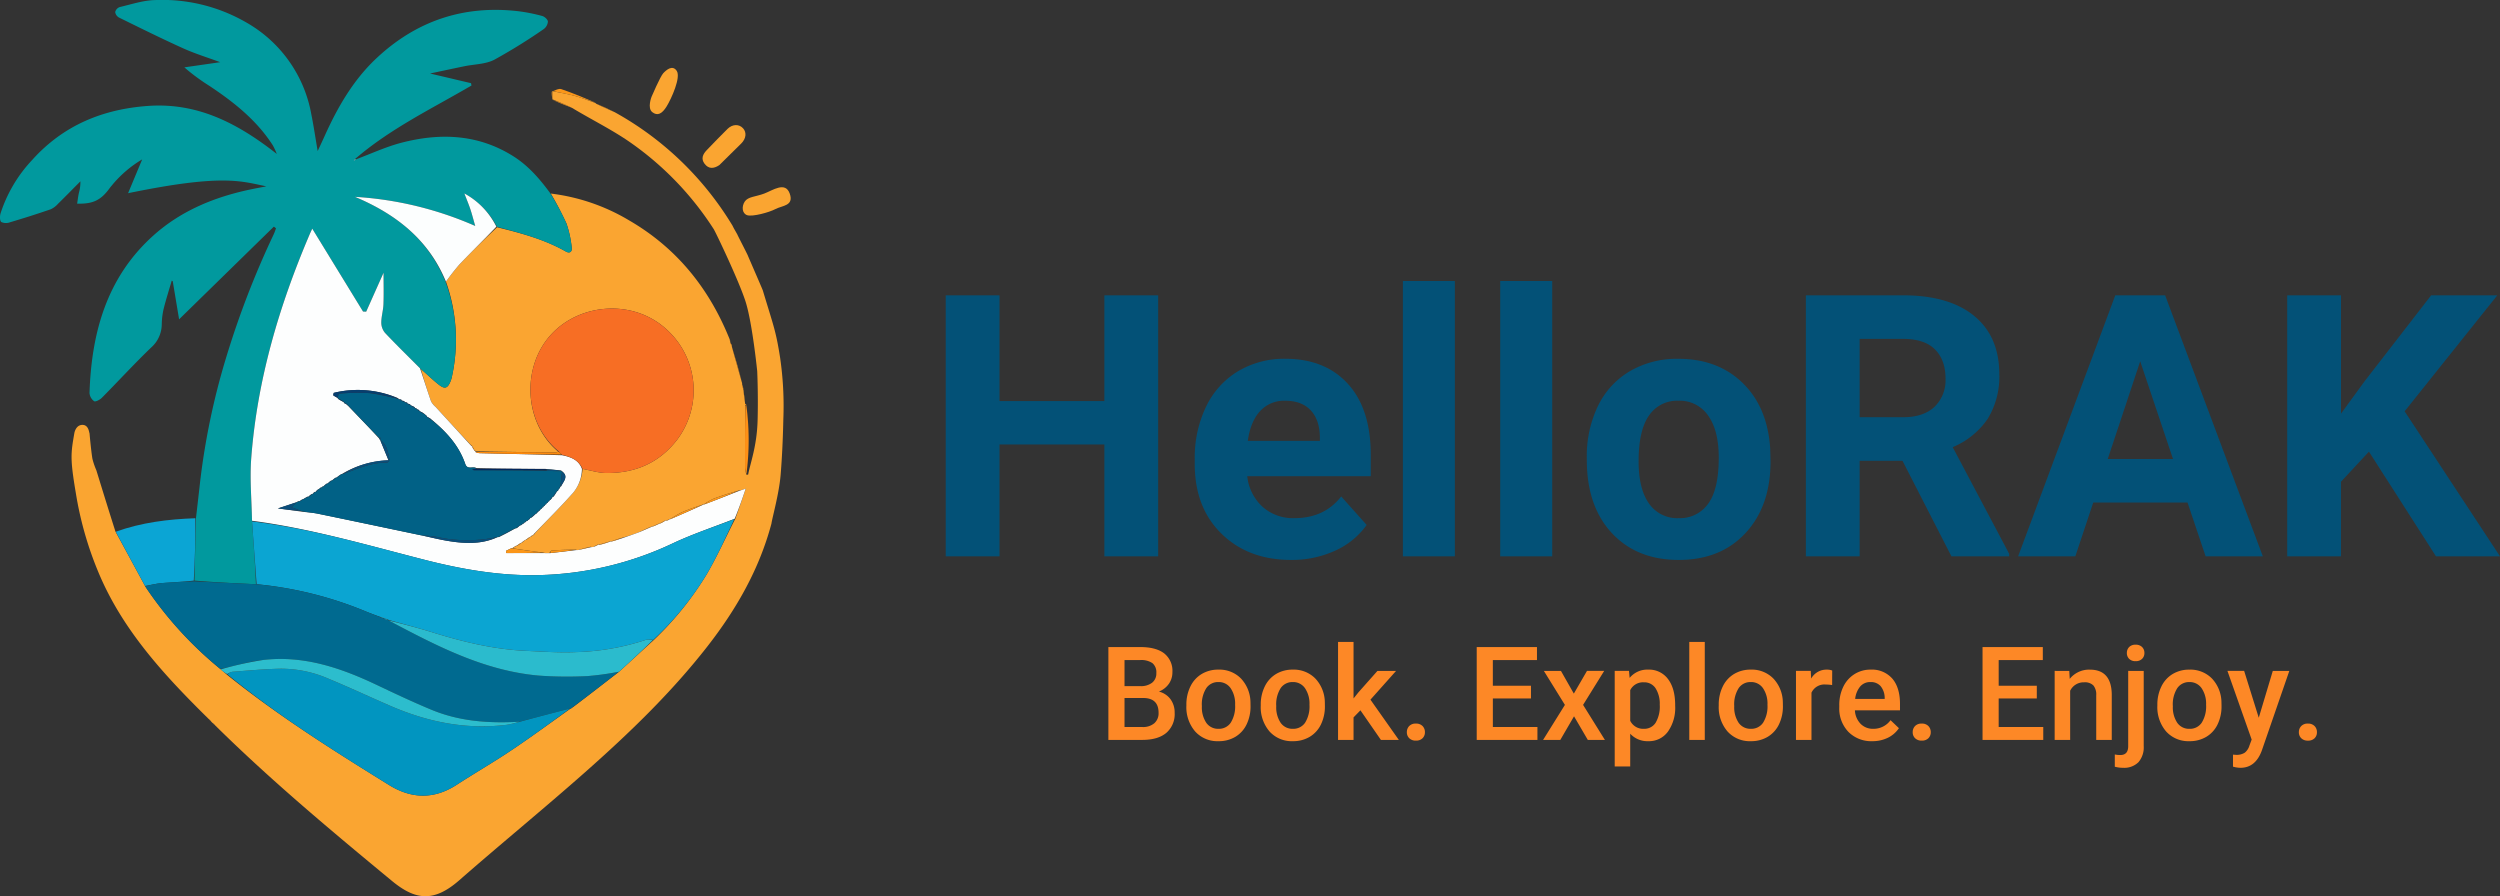 <svg xmlns="http://www.w3.org/2000/svg" width="708.169" height="253.867" viewBox="0 0 708.169 253.867">
  <rect x="0" y="0" width="708.169" height="253.867" fill="#333333" stroke="none"/>
  <g id="Group_3" data-name="Group 3" transform="translate(-168.706 -568.408)">
    <path id="Path_453" data-name="Path 453" d="M66.777,0H51.543V-31.687H21.836V0H6.6V-73.937H21.836v29.961H51.543V-73.937H66.777Zm37.629,1.016Q92.32,1.016,84.729-6.4T77.137-26.152v-1.422a33.192,33.192,0,0,1,3.2-14.8A23.479,23.479,0,0,1,89.4-52.432a25.442,25.442,0,0,1,13.381-3.529q11.273,0,17.748,7.109T127-28.691V-22.7H92.016a13.633,13.633,0,0,0,4.291,8.633,12.971,12.971,0,0,0,9.064,3.25q8.48,0,13.254-6.145l7.211,8.074A22.031,22.031,0,0,1,116.9-1.6,29.323,29.323,0,0,1,104.406,1.016ZM102.73-44.078a9.19,9.19,0,0,0-7.084,2.945q-2.717,2.945-3.479,8.43h20.414v-1.168q-.1-4.875-2.641-7.541T102.73-44.078ZM150.82,0H136.094V-78H150.82Zm27.574,0H163.668V-78h14.727Zm9.8-27.98a32.586,32.586,0,0,1,3.148-14.574,23.048,23.048,0,0,1,9.064-9.9,26.445,26.445,0,0,1,13.736-3.5q11.121,0,18.154,6.8t7.846,18.484l.1,3.758q0,12.645-7.059,20.287T214.246,1.016q-11.883,0-18.967-7.617T188.2-27.32Zm14.676,1.066q0,7.82,2.945,11.959a9.721,9.721,0,0,0,8.43,4.139,9.744,9.744,0,0,0,8.328-4.088q3-4.088,3-13.076,0-7.668-3-11.883a9.744,9.744,0,0,0-8.43-4.215,9.585,9.585,0,0,0-8.328,4.189Q202.871-35.7,202.871-26.914Zm74.75-.152H265.484V0H250.25V-73.937h27.473q13.1,0,20.211,5.84t7.109,16.5a22.747,22.747,0,0,1-3.275,12.619,22.338,22.338,0,0,1-9.928,8.049l16,30.215V0H291.484Zm-12.137-12.34h12.289q5.738,0,8.887-2.92a10.437,10.437,0,0,0,3.148-8.049q0-5.23-2.971-8.227t-9.115-3H265.484Zm92.879,24.172H331.652L326.574,0h-16.2L337.9-73.937h14.117L379.691,0h-16.2Zm-22.6-12.34H354.25L344.957-55.25Zm73.988-2.082-7.922,8.531V0H386.6V-73.937h15.234v33.516l6.7-9.191,18.84-24.324h18.738L419.859-41.082,446.875,0H428.746Z" transform="translate(430 726)" fill="#035177"/>
    <path id="Path_454" data-name="Path 454" d="M2.674,0V-26.3h9.015q4.462,0,6.793,1.789a6.3,6.3,0,0,1,2.331,5.33,5.68,5.68,0,0,1-.976,3.252,6.28,6.28,0,0,1-2.854,2.24,5.806,5.806,0,0,1,3.3,2.177,6.34,6.34,0,0,1,1.165,3.839,7,7,0,0,1-2.376,5.691Q16.693,0,12.267,0ZM7.245-11.87v8.22h5.077a4.913,4.913,0,0,0,3.36-1.066,3.741,3.741,0,0,0,1.21-2.963q0-4.1-4.191-4.191Zm0-3.36h4.48a5.182,5.182,0,0,0,3.333-.967,3.312,3.312,0,0,0,1.2-2.737,3.357,3.357,0,0,0-1.111-2.818,5.611,5.611,0,0,0-3.46-.867H7.245ZM24.769-9.955a11.526,11.526,0,0,1,1.138-5.176,8.313,8.313,0,0,1,3.2-3.541,9.01,9.01,0,0,1,4.733-1.238,8.539,8.539,0,0,1,6.423,2.547A10.019,10.019,0,0,1,42.926-10.6l.018,1.03a11.63,11.63,0,0,1-1.111,5.167,8.213,8.213,0,0,1-3.18,3.523A9.076,9.076,0,0,1,33.875.361a8.48,8.48,0,0,1-6.621-2.755,10.552,10.552,0,0,1-2.484-7.344Zm4.39.379a7.877,7.877,0,0,0,1.247,4.724,4.052,4.052,0,0,0,3.469,1.707,4.008,4.008,0,0,0,3.46-1.734,8.7,8.7,0,0,0,1.238-5.077,7.775,7.775,0,0,0-1.274-4.7,4.067,4.067,0,0,0-3.46-1.734,4.03,4.03,0,0,0-3.415,1.707A8.535,8.535,0,0,0,29.159-9.575Zm16.675-.379a11.526,11.526,0,0,1,1.138-5.176,8.313,8.313,0,0,1,3.2-3.541A9.01,9.01,0,0,1,54.9-19.909a8.539,8.539,0,0,1,6.423,2.547A10.019,10.019,0,0,1,63.991-10.6l.018,1.03A11.63,11.63,0,0,1,62.9-4.408a8.213,8.213,0,0,1-3.18,3.523A9.076,9.076,0,0,1,54.94.361a8.48,8.48,0,0,1-6.621-2.755,10.552,10.552,0,0,1-2.484-7.344Zm4.39.379a7.877,7.877,0,0,0,1.247,4.724A4.052,4.052,0,0,0,54.94-3.144,4.008,4.008,0,0,0,58.4-4.878a8.7,8.7,0,0,0,1.238-5.077,7.775,7.775,0,0,0-1.274-4.7,4.067,4.067,0,0,0-3.46-1.734,4.03,4.03,0,0,0-3.415,1.707A8.535,8.535,0,0,0,50.225-9.575ZM74.072-8.383,72.121-6.377V0h-4.39V-27.75h4.39v16.007l1.373-1.716,5.4-6.088h5.275L76.909-11.4,84.948,0H79.872Zm15.7,3.758a2.508,2.508,0,0,1,1.9.7,2.416,2.416,0,0,1,.668,1.743,2.331,2.331,0,0,1-.668,1.707,2.546,2.546,0,0,1-1.9.677A2.553,2.553,0,0,1,87.911-.47a2.291,2.291,0,0,1-.687-1.716,2.416,2.416,0,0,1,.668-1.743A2.483,2.483,0,0,1,89.772-4.625Zm32.61-7.118h-10.8v8.094h12.628V0h-17.2V-26.3H124.08v3.686h-12.5v7.263h10.8Zm12.141-1.373,3.722-6.432h4.878l-5.98,9.629L143.321,0h-4.842l-3.9-6.685L130.692,0h-4.878l6.179-9.918-5.962-9.629h4.842ZM163.23-9.575a11.639,11.639,0,0,1-2.06,7.236,6.6,6.6,0,0,1-5.528,2.7,6.64,6.64,0,0,1-5.149-2.114V7.516H146.1V-19.548h4.047l.181,1.987a6.448,6.448,0,0,1,5.257-2.349,6.663,6.663,0,0,1,5.61,2.665q2.032,2.665,2.032,7.4Zm-4.372-.379a8.153,8.153,0,0,0-1.165-4.643,3.788,3.788,0,0,0-3.333-1.716,4.04,4.04,0,0,0-3.866,2.222V-5.42a4.077,4.077,0,0,0,3.9,2.276,3.784,3.784,0,0,0,3.279-1.689A8.975,8.975,0,0,0,158.858-9.955ZM171.613,0h-4.39V-27.75h4.39Zm3.957-9.955a11.526,11.526,0,0,1,1.138-5.176,8.313,8.313,0,0,1,3.2-3.541,9.01,9.01,0,0,1,4.733-1.238,8.539,8.539,0,0,1,6.423,2.547,10.019,10.019,0,0,1,2.665,6.757l.018,1.03a11.63,11.63,0,0,1-1.111,5.167,8.213,8.213,0,0,1-3.18,3.523A9.076,9.076,0,0,1,184.675.361a8.48,8.48,0,0,1-6.621-2.755,10.552,10.552,0,0,1-2.484-7.344Zm4.39.379a7.877,7.877,0,0,0,1.247,4.724,4.052,4.052,0,0,0,3.469,1.707,4.008,4.008,0,0,0,3.46-1.734,8.7,8.7,0,0,0,1.238-5.077,7.775,7.775,0,0,0-1.274-4.7,4.067,4.067,0,0,0-3.46-1.734,4.03,4.03,0,0,0-3.415,1.707A8.535,8.535,0,0,0,179.959-9.575Zm27.732-5.962a10.864,10.864,0,0,0-1.789-.145,4.027,4.027,0,0,0-4.065,2.313V0h-4.39V-19.548h4.191l.108,2.186a4.946,4.946,0,0,1,4.408-2.547,4.11,4.11,0,0,1,1.554.253ZM219.073.361a9.083,9.083,0,0,1-6.766-2.629,9.536,9.536,0,0,1-2.593-7V-9.81a11.73,11.73,0,0,1,1.129-5.23,8.594,8.594,0,0,1,3.171-3.586,8.382,8.382,0,0,1,4.553-1.283,7.672,7.672,0,0,1,6.17,2.547q2.177,2.547,2.177,7.208v1.771H214.141a5.87,5.87,0,0,0,1.617,3.83,4.855,4.855,0,0,0,3.568,1.409,5.945,5.945,0,0,0,4.914-2.439l2.367,2.258a7.9,7.9,0,0,1-3.135,2.719A9.813,9.813,0,0,1,219.073.361Zm-.524-16.748a3.7,3.7,0,0,0-2.918,1.265,6.555,6.555,0,0,0-1.418,3.523h8.365v-.325a5.336,5.336,0,0,0-1.174-3.333A3.669,3.669,0,0,0,218.549-16.386ZM233.057-4.625a2.508,2.508,0,0,1,1.9.7,2.416,2.416,0,0,1,.668,1.743,2.331,2.331,0,0,1-.668,1.707,2.546,2.546,0,0,1-1.9.677A2.553,2.553,0,0,1,231.2-.47a2.291,2.291,0,0,1-.687-1.716,2.416,2.416,0,0,1,.668-1.743A2.483,2.483,0,0,1,233.057-4.625Zm32.61-7.118h-10.8v8.094h12.628V0h-17.2V-26.3h17.073v3.686h-12.5v7.263h10.8Zm9.2-7.8.126,2.258a7.029,7.029,0,0,1,5.691-2.62q6.106,0,6.215,6.992V0H282.5V-12.665a4.025,4.025,0,0,0-.8-2.755,3.382,3.382,0,0,0-2.629-.894,4.23,4.23,0,0,0-3.957,2.4V0h-4.39V-19.548Zm21.083,0V1.734a6.431,6.431,0,0,1-1.49,4.58A5.713,5.713,0,0,1,290.092,7.9a8.774,8.774,0,0,1-2.331-.307V4.119a6.764,6.764,0,0,0,1.554.163q2.186,0,2.24-2.385V-19.548Zm-4.77-5.077a2.33,2.33,0,0,1,.641-1.68,2.422,2.422,0,0,1,1.834-.668,2.453,2.453,0,0,1,1.843.668,2.312,2.312,0,0,1,.65,1.68,2.259,2.259,0,0,1-.65,1.653,2.472,2.472,0,0,1-1.843.659,2.441,2.441,0,0,1-1.834-.659A2.276,2.276,0,0,1,291.176-24.625Zm8.636,14.67a11.526,11.526,0,0,1,1.138-5.176,8.313,8.313,0,0,1,3.2-3.541,9.01,9.01,0,0,1,4.733-1.238,8.539,8.539,0,0,1,6.423,2.547,10.019,10.019,0,0,1,2.665,6.757l.018,1.03a11.63,11.63,0,0,1-1.111,5.167A8.213,8.213,0,0,1,313.7-.885,9.076,9.076,0,0,1,308.917.361,8.48,8.48,0,0,1,302.3-2.394a10.552,10.552,0,0,1-2.484-7.344Zm4.39.379a7.877,7.877,0,0,0,1.247,4.724,4.052,4.052,0,0,0,3.469,1.707,4.008,4.008,0,0,0,3.46-1.734,8.7,8.7,0,0,0,1.238-5.077,7.775,7.775,0,0,0-1.274-4.7,4.067,4.067,0,0,0-3.46-1.734,4.03,4.03,0,0,0-3.415,1.707A8.535,8.535,0,0,0,304.2-9.575Zm24.335,3.288,3.975-13.261h4.679L329.423,2.963Q327.634,7.9,323.353,7.9a7.864,7.864,0,0,1-2.114-.325v-3.4l.831.054a4.272,4.272,0,0,0,2.5-.605A4.012,4.012,0,0,0,325.9,1.59l.632-1.68-6.865-19.458H324.4Zm13.911,1.662a2.508,2.508,0,0,1,1.9.7,2.416,2.416,0,0,1,.668,1.743,2.331,2.331,0,0,1-.668,1.707,2.546,2.546,0,0,1-1.9.677,2.553,2.553,0,0,1-1.861-.668,2.291,2.291,0,0,1-.687-1.716,2.416,2.416,0,0,1,.668-1.743A2.483,2.483,0,0,1,342.449-4.625Z" transform="translate(480 778)" fill="#fd8826"/>
    <path id="Path_2" data-name="Path 2" d="M281.723,451.531c-1.656-9.743-1.38-11.225-.4-16.893,0,0,.367-2.259,2.233-2.311s1.937,2.287,2.061,2.367c0,0,.431,4.938.817,7.22a20.417,20.417,0,0,0,1.113,3.256c1.754,5.693,3.508,11.386,5.4,17.328,2.9,5.318,5.654,10.388,8.464,15.6a107.19,107.19,0,0,0,21.375,23.488c.632.557,1.185,1,1.825,1.56,14.524,11.667,30.152,21.47,45.836,31.187,6.389,3.958,12.768,4.112,19.19-.059,5.074-3.3,10.326-6.322,15.352-9.688,5.713-3.827,11.262-7.9,16.87-11.872-.013-.008-.024.021.106-.007.251-.157.37-.286.625-.432,4.4-3.337,8.656-6.657,13.039-10.024,3.3-2.986,6.471-5.924,9.769-8.93a91.044,91.044,0,0,0,15.007-18.6c2.973-5.066,5.382-10.464,8.144-15.817,1.034-2.838,1.966-5.572,2.972-8.519a8.993,8.993,0,0,1-2,.536c-2.471.7-4.872,1.453-7.214,2.356a19.767,19.767,0,0,0-2.726,1.607c0-.02.037-.014-.133-.025-2.077.7-4.019,1.337-5.88,2.158-1.268.559-2.422,1.378-3.63,2.061,0-.02.038-.014-.091-.018a5.992,5.992,0,0,0-.838.385,1.384,1.384,0,0,1-.413.019,17.08,17.08,0,0,0-1.594.875c0-.02.037-.017-.125-.027-.765.287-1.367.585-1.973.862,0-.02.037-.015-.133-.025a33.9,33.9,0,0,0-3.306,1.5,48.208,48.208,0,0,1-5.071,1.68c-1.134.293-2.173.694-3.224,1.076-.012-.02.033-.035-.139-.052-1.175.3-2.178.624-3.2.928-.019-.017.017-.052-.141-.075a5.144,5.144,0,0,0-1.21.643,1.411,1.411,0,0,1-.89,0,24.576,24.576,0,0,0-3.36.881,1.36,1.36,0,0,1-.854-.056c-2.349-.013-4.582.073-6.81.229-.215.015-.4.464-.765.745a5.865,5.865,0,0,1-1.653-.134c-.8-.169-1.486-.183-2.16-.275-2.271-.31-4.538-.648-6.741-.994.065-.019.138.1.254.076a1.718,1.718,0,0,0,.373-.38c0,.021-.039.012.1.015a4.5,4.5,0,0,0,.736-.445c0,.025-.048.007.109.025a7.488,7.488,0,0,0,1.162-.821c0,.016-.025,0,.116-.008a2.572,2.572,0,0,0,.739-.625c.128-.171.237-.21.52-.2a8.6,8.6,0,0,0,1.14-.849c.006.016-.026,0,.111,0a5.871,5.871,0,0,0,.709-.475c.014.028-.046.044.07,0a2.2,2.2,0,0,0,.421-.583c3.487-3.677,7-7.153,10.279-10.834a11.763,11.763,0,0,0,3.192-7.34c2.348.421,4.526,1.141,6.709,1.158,8.095.063,14.892-2.767,20-9.324a23.242,23.242,0,0,0-2.662-31.128c-9.538-8.973-24.613-7.652-32.783,1.04-8.667,9.22-7.936,25.2,1.809,33.33a1.536,1.536,0,0,1-.708.26q-11.38-.13-22.754-.312c.006-.036.08-.031.039-.14a2.115,2.115,0,0,0-.407-.341c.022,0,.009.043.015-.1a5.259,5.259,0,0,0-.447-.756c.023-.015.051.032,0-.087a2.165,2.165,0,0,0-.582-.508c-3.363-3.586-6.608-7.116-9.845-10.653a5.445,5.445,0,0,1-1.29-1.576c-1.077-3.076-2.044-6.191-2.921-9.2,1.8,1.573,3.4,3.135,5.157,4.507,1.658,1.3,2.466.99,3.271-.989a8.037,8.037,0,0,0,.413-1.39,49.112,49.112,0,0,0-1.7-26.833,63.472,63.472,0,0,1,3.933-5.012c3.387-3.547,6.908-6.967,10.537-10.4,6.825,1.673,13.444,3.425,19.473,6.859,1.206.687,1.838-.033,1.674-1.118a29.756,29.756,0,0,0-1.494-6.831,94.192,94.192,0,0,0-4.427-8.456,56.291,56.291,0,0,1,22.145,7.576c13.489,7.81,22.75,19.284,28.558,33.809a.95.95,0,0,0,.11.515,1.029,1.029,0,0,1,.049.374,2.908,2.908,0,0,0,.45.876s-.04,0-.046.155c.961,3.546,1.927,6.938,2.894,10.33a1.612,1.612,0,0,1,.038.423,15.223,15.223,0,0,0,.386,1.675,1.7,1.7,0,0,1,.033.439c.113,1.147.237,2.027.36,2.907a1.432,1.432,0,0,1,.051.4c-.006.3-.007.376-.011.646,0,5.97-.012,11.749.017,17.528a11.2,11.2,0,0,0,.355,1.964,2.406,2.406,0,0,0,.5,0c.69-3.529,2.487-8.1,2.687-15.38s-.109-13.917-.109-13.917-1.388-13.719-3.292-19.69-8.621-20-9.071-20.621a87.741,87.741,0,0,0-24.526-25.14c-4.9-3.279-10.224-5.924-15.515-9.108-1.993-1-3.829-1.739-5.664-2.482a.511.511,0,0,0,.053-.223c0-.826-.025-1.469-.048-2.111a.283.283,0,0,0,.232.083c2.177.428,4.224.773,6.211,1.33s3.923,1.329,5.881,2.006c0,0-.042.01.006.13,1.822.9,3.6,1.679,5.37,2.458a89.609,89.609,0,0,1,33.4,32.2c.3.714,1.444,2.543,1.436,2.684.989,2,2.942,5.736,2.932,5.884.127.3,3.931,9.05,4.173,9.689,2.984,9.937,3.71,11.4,4.9,19.045a94.921,94.921,0,0,1,.92,17.493c-.116,5.258-.335,10.474-.77,15.766s-2.372,12.094-2.592,13.744c-3.434,12.947-9.941,24.289-18.112,34.774-10.265,13.172-22.251,24.69-34.707,35.707C414.258,541.1,402.138,551,390.376,561.3c-7.463,6.536-12.674,5.511-19.187.128-17.063-14.1-34.059-28.269-50-44a1.635,1.635,0,0,0-.515-.512,3.889,3.889,0,0,1-.762-.769,1.513,1.513,0,0,0-.508-.486c-12.618-12.424-24.628-25.354-31.46-42.045A98.484,98.484,0,0,1,281.723,451.531Z" transform="translate(-91.553 256.438)" fill="#faa531"/>
    <path id="Path_3" data-name="Path 3" d="M387.551,331.031a78.59,78.59,0,0,1,4.547,8.524,29.756,29.756,0,0,1,1.494,6.831c.164,1.085-.468,1.805-1.674,1.118-6.029-3.435-12.648-5.186-19.495-7a22.83,22.83,0,0,0-9.237-9.449c.647,1.677,1.212,3,1.669,4.367.472,1.408.839,2.851,1.416,4.845a99.332,99.332,0,0,0-34.073-8.249c11.855,4.987,20.946,12.291,25.69,24.15a47.871,47.871,0,0,1,1.791,26.72,8.034,8.034,0,0,1-.413,1.39c-.805,1.979-1.613,2.287-3.271.989-1.753-1.372-3.358-2.934-5.231-4.581-3.505-3.482-6.859-6.746-10.064-10.15a4.543,4.543,0,0,1-1.041-2.892c.006-1.721.544-3.436.613-5.163.114-2.84.031-5.688.031-8.97l-4.925,11.036-.886-.034L320.1,341.031c-.276.6-.482,1.016-.666,1.444-8.708,20.352-14.931,41.381-16.617,63.54-.447,5.878.118,11.834.225,17.947.438,6.057.869,11.92,1.114,17.788-5.935-.273-11.685-.55-17.429-1.024.149-6.02.293-11.843.436-17.666.394-3.451.8-6.9,1.18-10.354a201.322,201.322,0,0,1,7.324-35.019,252.777,252.777,0,0,1,13.541-35.1c.248-.533.422-1.1.63-1.652l-.606-.48L282.387,366.71l-1.8-10.786-.28-.186c-.789,2.713-1.655,5.407-2.333,8.148a20.736,20.736,0,0,0-.5,4.344,8.863,8.863,0,0,1-3.029,6.495c-4.779,4.6-9.268,9.5-13.936,14.215-.552.558-1.807,1.212-2.193.967a3.154,3.154,0,0,1-1.307-2.336c.564-17.028,4.833-32.652,18.005-44.523,8-7.208,17.7-11.113,28.157-13.243,1.186-.242,2.376-.461,3.938-.764-7.18-1.44-12.277-3.589-39.174,1.944l3.991-9.576a32.788,32.788,0,0,0-8.691,7.5c-.369.417-.684.882-1.029,1.32-2.25,2.85-4.494,3.846-8.7,3.712.161-1.022.274-2.019.483-3a11.065,11.065,0,0,0,.438-3.318c-2.11,2.126-4.2,4.27-6.341,6.365A6.189,6.189,0,0,1,246,335.55q-5.7,1.955-11.48,3.664a3.224,3.224,0,0,1-2.5-.059c-.452-.385-.444-1.673-.215-2.436a39.966,39.966,0,0,1,8.967-15.15c8.729-9.717,19.818-14.366,32.758-15.3,14.1-1.019,25.474,4.922,36.536,13.6a21.671,21.671,0,0,0-1.1-2.391c-4.579-7.156-11.066-12.287-18.023-16.911a56.853,56.853,0,0,1-7.069-5.227l10.155-1.465c-3.713-1.373-7.192-2.438-10.481-3.923-6.127-2.767-12.155-5.758-18.189-8.726a2.107,2.107,0,0,1-1.074-1.566,2.03,2.03,0,0,1,1.287-1.4c3.3-.774,6.615-1.893,9.95-1.981a47.529,47.529,0,0,1,25.976,6.388,37.508,37.508,0,0,1,18.335,25.926c.671,3.334,1.164,6.7,1.807,10.46.739-1.6,1.359-2.905,1.953-4.226,3.655-8.122,8.057-15.8,14.585-21.958,11.341-10.7,24.841-15.25,40.384-13.42a47.98,47.98,0,0,1,6.711,1.348c.655.175,1.562,1.009,1.581,1.567a2.909,2.909,0,0,1-1.185,2.138,159.626,159.626,0,0,1-14.013,8.688c-2.486,1.276-5.636,1.251-8.48,1.838-3.086.637-6.165,1.3-9.707,2.052l11.612,2.741.123.669c-11.178,6.535-22.932,12.174-32.9,20.747-.186.223-.306.383-.426.543l.542-.358c4.338-1.609,8.576-3.6,13.032-4.751,11.03-2.845,21.8-2.4,31.749,3.938C381.384,323.276,384.571,326.968,387.551,331.031Z" transform="translate(-62.947 292.149)" fill="#01999e"/>
    <path id="Path_11" data-name="Path 11" d="M332.419,626.392c.033,5.825-.111,11.648-.453,17.677-3.1.353-6.015.432-8.912.675-1.638.138-3.254.546-4.879.833-2.759-5.07-5.517-10.14-8.3-15.363C317.116,627.6,324.625,626.664,332.419,626.392Z" transform="translate(-108.374 88.816)" fill="#0ba5d4"/>
    <path id="Path_25" data-name="Path 25" d="M711.061,372.117c-1.6,1.074-3.032,1.122-4.173-.365-1.113-1.452-.484-2.747.631-3.9,1.943-2,3.862-4.027,5.852-5.98,1.437-1.41,3.3-1.427,4.428-.162,1.047,1.173.852,2.9-.521,4.274C715.256,368.009,713.213,370.01,711.061,372.117Z" transform="translate(-338.591 243.059)" fill="#faa531"/>
    <path id="Path_55" data-name="Path 55" d="M735.4,569.512a6.028,6.028,0,0,1-.388-1.792c-.029-5.779-.018-11.558.074-17.528a.32.32,0,0,1,.274-.188A73.2,73.2,0,0,1,735.4,569.512Z" transform="translate(-355.254 133.177)" fill="#fe9015"/>
    <path id="Path_68" data-name="Path 68" d="M617.275,340.215c-1.888-.547-3.82-1.318-5.811-1.876s-4.035-.9-6.248-1.376c.667-.238,1.656-.818,2.365-.576C610.832,337.494,614,338.831,617.275,340.215Z" transform="translate(-279.886 257.264)" fill="#fb9618"/>
    <path id="Path_85" data-name="Path 85" d="M728.974,520.469q-1.5-4.825-2.92-10.175Q727.539,515.12,728.974,520.469Z" transform="translate(-350.06 156.238)" fill="#fb9618"/>
    <path id="Path_100" data-name="Path 100" d="M604.873,343.63a57.775,57.775,0,0,1,5.525,2.242A57.8,57.8,0,0,1,604.873,343.63Z" transform="translate(-279.687 253.025)" fill="#fb9618"/>
    <path id="Path_103" data-name="Path 103" d="M639.41,348.565c-1.655-.7-3.43-1.478-5.25-2.4C635.839,346.845,637.565,347.665,639.41,348.565Z" transform="translate(-296.694 251.552)" fill="#fb9618"/>
    <path id="Path_127" data-name="Path 127" d="M604.414,337.9a7.252,7.252,0,0,1,.155,2.055A7.256,7.256,0,0,1,604.414,337.9Z" transform="translate(-279.411 256.354)" fill="#fb9618"/>
    <path id="Path_133" data-name="Path 133" d="M734.433,543.926a26.212,26.212,0,0,1-.4-2.684A26.232,26.232,0,0,1,734.433,543.926Z" transform="translate(-354.693 138.266)" fill="#fb9618"/>
    <path id="Path_193" data-name="Path 193" d="M733.454,537.632a5.7,5.7,0,0,1-.42-1.429A5.7,5.7,0,0,1,733.454,537.632Z" transform="translate(-354.113 141.192)" fill="#fb9618"/>
    <path id="Path_217" data-name="Path 217" d="M725.514,508.73a1.341,1.341,0,0,1-.444-.657A1.341,1.341,0,0,1,725.514,508.73Z" transform="translate(-349.489 157.528)" fill="#fb9618"/>
    <path id="Path_267" data-name="Path 267" d="M375.879,765.318c.082-.019.22.071.4.28C376.194,765.62,376.065,765.523,375.879,765.318Z" transform="translate(-146.703 8.14)" fill="#fb9618"/>
    <path id="Path_269" data-name="Path 269" d="M372.859,762.322c.082-.02.223.067.409.274C373.181,762.62,373.05,762.525,372.859,762.322Z" transform="translate(-144.949 9.88)" fill="#fb9618"/>
    <path id="Path_278" data-name="Path 278" d="M735.378,549.379c-.007.112-.188.111-.279.11-.089-.08-.087-.161-.078-.361C735.147,549.094,735.266,549.18,735.378,549.379Z" transform="translate(-355.265 133.69)" fill="#fb9618"/>
    <path id="Path_305" data-name="Path 305" d="M724.843,506.378c-.071-.006-.126-.114-.114-.261C724.8,506.079,724.859,506.276,724.843,506.378Z" transform="translate(-349.289 158.667)" fill="#fb9618"/>
    <path id="Path_313" data-name="Path 313" d="M401.38,513.486c-.1-5.92-.665-11.875-.218-17.754,1.686-22.159,7.91-43.188,16.617-63.54.183-.428.389-.847.666-1.444l14.388,23.479.886.034,4.925-11.036c0,3.282.083,6.13-.031,8.97-.069,1.727-.608,3.442-.613,5.163a4.543,4.543,0,0,0,1.041,2.892c3.205,3.4,6.559,6.669,9.934,10.056,1.08,3.175,2.047,6.29,3.125,9.366a5.444,5.444,0,0,0,1.29,1.576c3.237,3.537,6.481,7.067,9.887,10.8a3.836,3.836,0,0,0,.594.485s-.028-.046-.061.1a2.475,2.475,0,0,0,.451.759s.013-.043.019.094a.863.863,0,0,0,.42.313s-.074-.005-.061.189a2.857,2.857,0,0,0,1.349.362c7.683.176,15.367.342,23.2.574,2.556.5,4.7,1.319,5.648,3.86a10.767,10.767,0,0,1-3.023,7.363c-3.281,3.681-6.792,7.157-10.394,10.886a3.112,3.112,0,0,0-.423.574s.06-.016-.082-.033a2.646,2.646,0,0,0-.717.469s.031.013-.1.036a11.937,11.937,0,0,0-1.17.809c-.127-.01-.237.029-.485.247-.357.282-.558.435-.759.588,0,0,.03.014-.1.029a11.214,11.214,0,0,0-1.19.771s.046.018-.082.012a3.552,3.552,0,0,0-.744.423s.04.009-.088.013a1.019,1.019,0,0,0-.363.375.23.23,0,0,0-.261-.07c-.637.278-1.086.511-1.534.743l.09.62H484c.455.016.909.033,1.717.03,2.737-.3,5.122-.587,7.506-.872a4.363,4.363,0,0,0,.889-.08c1.3-.305,2.3-.527,3.307-.749a3.992,3.992,0,0,0,.937-.149c.564-.27.893-.429,1.222-.588,0,0-.036.035.147.095,1.192-.278,2.2-.616,3.208-.953,0,0-.045.015.129.03,1.168-.31,2.162-.636,3.157-.962,1.624-.562,3.248-1.124,5.13-1.828,1.28-.578,2.3-1.014,3.323-1.45,0,0-.04,0,.111,0,.763-.275,1.375-.557,1.986-.838,0,0-.041,0,.108,0a14.758,14.758,0,0,0,1.6-.85s.174,0,.384-.016a3.68,3.68,0,0,0,.839-.394s-.04-.006.119,0c3.28-1.395,6.4-2.792,9.522-4.19,0,0-.039-.005.121-.006,3.4-1.278,6.637-2.555,9.876-3.832l1.9-.648c-1.005,2.947-1.938,5.681-3.136,8.53-6.007,2.367-11.89,4.319-17.462,6.933a93.462,93.462,0,0,1-38.042,9.034c-11,.243-21.754-1.63-32.366-4.346-16.184-4.142-32.234-8.867-48.859-11.053m19.648-9.381s-.042-.047-.226,0a.835.835,0,0,0-.333.29s-.062.03-.263.152a3.96,3.96,0,0,0-.871.811s-.085-.089-.3.014a3.81,3.81,0,0,0-.45.512s-.016-.04-.277.019c-.348.259-.7.518-1,.791,0,0-.007-.045-.195-.009a.763.763,0,0,0-.413.2s-.076.046-.246.142l-.546.312a1.19,1.19,0,0,0-.285.116c-.285.168-.57.336-.82.516,0,0,0-.037-.186-.019a.919.919,0,0,0-.439.163,3.858,3.858,0,0,1-.352.2L408.7,510c2.365.31,4.453.583,6.9.931,1.491.183,3,.262,4.471.565,9.717,2,19.424,4.056,29.462,6.166,2.364.506,4.713,1.1,7.094,1.5,4.889.828,9.761,1.08,14.409-1.064,0,0,0,.039.315.014,1.592-.831,3.184-1.662,4.73-2.506,0,0,.01.046.272-.017a12.6,12.6,0,0,0,.99-.816s.009.052.254-.007a6.49,6.49,0,0,0,.544-.477s0,.028.232-.014a1.157,1.157,0,0,0,.222-.361s.01.056.232,0a.529.529,0,0,0,.212-.338.353.353,0,0,0,.272,0,.775.775,0,0,0,.307-.3,1.577,1.577,0,0,0,.247-.136,3.463,3.463,0,0,0,.4-.484s.006.041.255-.036c.389-.325.777-.65,1.215-1.032a.588.588,0,0,1,.17-.114c.075-.052.131-.12.293-.268a.534.534,0,0,1,.144-.181.73.73,0,0,1,.256-.192,1.212,1.212,0,0,1,.257-.223,3.154,3.154,0,0,0,.341-.478s0,.038.222-.038a1.271,1.271,0,0,0,.2-.382s.008.052.228-.028a1.237,1.237,0,0,0,.193-.39s.009.053.227-.029a1.258,1.258,0,0,0,.19-.392s.008.053.228-.027a1.3,1.3,0,0,0,.19-.394s.008.051.228-.026a1.28,1.28,0,0,0,.191-.394s.008.052.226-.029a1.558,1.558,0,0,0,.2-.389s.012.042.243-.059a8.4,8.4,0,0,0,.567-.8s.017.035.264-.082c.354-.525.708-1.05,1.021-1.579,0,0,.011.039.234-.057a.937.937,0,0,1,.532-.769,1.227,1.227,0,0,0,.095-.415s.014.047.268-.1c.635-1.416,2.226-2.777.228-4.335,0,0-.014.018-.254-.193-1.363-.124-2.726-.249-4.476-.434-6.4-.02-12.808-.04-19.505-.226-.954-.639-2.54.628-3.158-1.17-1.79-5.213-5.339-9.11-9.694-12.71a7.2,7.2,0,0,0-1.143-.66s.083-.007-.021-.232a1.289,1.289,0,0,1-.49-.406,5.76,5.76,0,0,0-.471-.366c-.386-.221-.771-.442-1.157-.621,0,0,.041-.009-.072-.234a2.558,2.558,0,0,0-.691-.3s.075-.009-.05-.205a1.46,1.46,0,0,0-.44-.1s.046-.012-.081-.25c-.4-.2-.794-.4-1.189-.57,0,0,.032-.008-.1-.231a4.007,4.007,0,0,0-.729-.2s.048-.012-.079-.243a3.376,3.376,0,0,0-.743-.2s.058-.016-.082-.24a3.518,3.518,0,0,0-.756-.18s.056-.015-.084-.239a5.166,5.166,0,0,0-.763-.162s.037-.014-.146-.26a28.884,28.884,0,0,0-18.278-1.517l-.145.681a13.068,13.068,0,0,0,1.3.783s-.061.016.082.25c.543.325,1.085.651,1.634.944,0,0-.03.013.09.234a2.128,2.128,0,0,0,.687.282s-.087.005.025.221a1.369,1.369,0,0,1,.562.445c2.888,2.98,5.775,5.96,8.688,9.129a.358.358,0,0,0,.235.311s-.013.038.107.313l2.259,5.506a27.212,27.212,0,0,0-13.225,3.893s-.029-.018-.272.1c-.433.3-.865.6-1.263.917,0,0,0-.036-.266.021-.349.263-.7.526-1,.8,0,0-.007-.043-.268.023-.342.271-.684.542-.986.823,0,0,0-.042-.263.026-.339.273-.678.546-.983.829,0,0,0-.035-.225.015A1.011,1.011,0,0,0,421.028,504.1Z" transform="translate(-161.287 202.433)" fill="#fdfefe"/>
    <path id="Path_314" data-name="Path 314" d="M401.934,627.635c16.619,1.992,32.669,6.718,48.853,10.86,10.613,2.716,21.362,4.589,32.366,4.346a93.462,93.462,0,0,0,38.042-9.034c5.572-2.614,11.455-4.566,17.361-6.83-2.5,5.238-4.905,10.636-7.879,15.7A86.011,86.011,0,0,1,515.564,661.2a6.85,6.85,0,0,0-2.079-.023,68.336,68.336,0,0,1-19.771,3.471c-4.707.216-9.446-.142-14.166-.354-9.068-.408-17.8-2.531-26.433-5.215-4.166-1.3-8.4-2.38-12.592-3.573.006-.012,0,.012-.081-.108a5.9,5.9,0,0,0-1.178-.313c.012-.008,0,.02-.063-.094a2.737,2.737,0,0,0-.97-.323c-1.447-.512-2.744-1-4.027-1.521a107.265,107.265,0,0,0-30.971-7.734C402.8,639.555,402.372,633.692,401.934,627.635Z" transform="translate(-161.834 88.477)" fill="#0ba5d2"/>
    <path id="Path_315" data-name="Path 315" d="M361.152,669.841a106.813,106.813,0,0,1,31.156,7.728c1.283.521,2.58,1.009,4.1,1.623.476.186.717.26.959.334,0,0,.008-.028.084.09a5.179,5.179,0,0,0,1.169.322s.007-.024.052.124c13.483,7.158,26.925,14.226,42.376,15.643a110.162,110.162,0,0,0,13.969.157,86.137,86.137,0,0,0,8.862-1.193c-4.261,3.32-8.522,6.639-13.049,10.008a1.646,1.646,0,0,0-.624.429s.011-.029-.143-.04c-4.81,1.23-9.465,2.47-14.316,3.727-8.635.49-16.955-.106-24.848-3.376-5.215-2.161-10.33-4.574-15.43-7-10.194-4.851-20.689-8.45-32.189-7.135-4.111.47-8.136,1.689-12.2,2.566a105.722,105.722,0,0,1-21.3-23.376,27.556,27.556,0,0,1,4.828-.971c2.9-.243,5.808-.322,8.907-.479C349.467,669.29,355.216,669.568,361.152,669.841Z" transform="translate(-119.937 64.06)" fill="#006a90"/>
    <path id="Path_316" data-name="Path 316" d="M604.788,530.15c-1.119-2.564-3.26-3.381-5.834-4-.442-.47-.713-.754-.983-1.038-9.852-8.017-10.583-23.993-1.916-33.212,8.17-8.691,23.245-10.013,32.783-1.04a23.242,23.242,0,0,1,2.662,31.128c-5.111,6.557-11.908,9.387-20,9.324C609.314,531.292,607.136,530.571,604.788,530.15Z" transform="translate(-271.068 171.089)" fill="#f76e24"/>
    <path id="Path_317" data-name="Path 317" d="M468.223,743.048c4.655-1.241,9.31-2.482,14.133-3.7-5.453,3.985-11,8.056-16.715,11.883-5.025,3.366-10.278,6.392-15.352,9.688-6.421,4.172-12.8,4.017-19.19.059-15.684-9.717-31.312-19.52-45.733-31.308a2.49,2.49,0,0,1,1.362-.761c4.471-.328,8.942-.759,13.42-.865a33.807,33.807,0,0,1,13.795,2.815c5.847,2.431,11.592,5.108,17.4,7.64,10.578,4.613,21.554,6.877,33.123,5.431A35.232,35.232,0,0,0,468.223,743.048Z" transform="translate(-152.213 29.79)" fill="#0195c0"/>
    <path id="Path_318" data-name="Path 318" d="M559.414,709.932a80.687,80.687,0,0,1-8.983,1.24,110.139,110.139,0,0,1-13.969-.157c-15.451-1.418-28.893-8.485-42.381-15.631,4.15,1.045,8.381,2.13,12.547,3.426,8.631,2.683,17.365,4.806,26.433,5.215,4.72.212,9.459.57,14.166.354A68.338,68.338,0,0,0,567,700.908a4.738,4.738,0,0,1,1.955.09C565.884,704.007,562.71,706.946,559.414,709.932Z" transform="translate(-215.346 48.751)" fill="#2bbbcd"/>
    <path id="Path_319" data-name="Path 319" d="M497.242,431.95c-4.83-11.746-13.922-19.05-25.776-24.036a99.333,99.333,0,0,1,34.073,8.249c-.577-1.994-.944-3.437-1.416-4.845-.457-1.363-1.022-2.69-1.669-4.367a21.644,21.644,0,0,1,9.075,9.408c-3.445,3.612-6.966,7.032-10.353,10.579A63.465,63.465,0,0,0,497.242,431.95Z" transform="translate(-202.213 216.253)" fill="#fcfefe"/>
    <path id="Path_320" data-name="Path 320" d="M465.357,739.245a26,26,0,0,1-3.563.864c-11.569,1.446-22.545-.817-33.123-5.431-5.806-2.532-11.551-5.209-17.4-7.64a33.809,33.809,0,0,0-13.795-2.815c-4.478.106-8.949.536-13.42.865a4.027,4.027,0,0,0-1.448.648,8.48,8.48,0,0,1-1.841-1.326,96.324,96.324,0,0,1,12.121-2.678c11.5-1.315,21.995,2.284,32.189,7.135,5.1,2.427,10.215,4.84,15.43,7C448.4,739.14,456.722,739.735,465.357,739.245Z" transform="translate(-149.543 33.608)" fill="#2cbdcd"/>
    <path id="Path_321" data-name="Path 321" d="M576.231,581.327a2.3,2.3,0,0,1,.937.856c-7.665-.046-15.349-.211-23.032-.388a3.34,3.34,0,0,1-1.355-.326c7.568-.064,15.154.032,22.741.118A1.536,1.536,0,0,0,576.231,581.327Z" transform="translate(-249.435 114.987)" fill="#fd8a0c"/>
    <path id="Path_322" data-name="Path 322" d="M717.2,607.664c-3.144,1.389-6.383,2.666-9.779,3.963a12.123,12.123,0,0,1,2.565-1.607C712.331,609.117,714.731,608.365,717.2,607.664Z" transform="translate(-339.241 99.693)" fill="#fb9618"/>
    <path id="Path_323" data-name="Path 323" d="M584.055,647.932c-3.408.12-6.938.12-10.468.12l-.09-.62c.449-.233.9-.465,1.469-.724,2.391.3,4.658.639,6.929.949C582.569,647.749,583.254,647.762,584.055,647.932Z" transform="translate(-261.466 77.019)" fill="#fb9618"/>
    <path id="Path_324" data-name="Path 324" d="M693.773,617.057c-2.951,1.409-6.072,2.806-9.35,4.221a24.614,24.614,0,0,1,3.47-2.064C689.754,618.395,691.7,617.76,693.773,617.057Z" transform="translate(-325.884 94.238)" fill="#fb9618"/>
    <path id="Path_325" data-name="Path 325" d="M610.685,647.625c-2.267.4-4.652.686-7.222.955.013-.263.2-.711.412-.726C606.1,647.7,608.336,647.612,610.685,647.625Z" transform="translate(-278.868 76.487)" fill="#fb9618"/>
    <path id="Path_326" data-name="Path 326" d="M626.484,645.659a21.488,21.488,0,0,1-3.071.8A21.5,21.5,0,0,1,626.484,645.659Z" transform="translate(-290.454 77.628)" fill="#fb9618"/>
    <path id="Path_327" data-name="Path 327" d="M667.5,632.058c-.851.446-1.873.881-3.048,1.357C665.307,632.987,666.317,632.518,667.5,632.058Z" transform="translate(-314.284 85.526)" fill="#fb9618"/>
    <path id="Path_328" data-name="Path 328" d="M647.515,639.642a19.024,19.024,0,0,1-3.05,1.091A19.01,19.01,0,0,1,647.515,639.642Z" transform="translate(-302.679 81.122)" fill="#fb9618"/>
    <path id="Path_329" data-name="Path 329" d="M639.539,642.082a20.6,20.6,0,0,1-3.017.988A20.6,20.6,0,0,1,639.539,642.082Z" transform="translate(-298.066 79.705)" fill="#fb9618"/>
    <path id="Path_330" data-name="Path 330" d="M674.219,630.062a10.324,10.324,0,0,1-1.822.868A10.324,10.324,0,0,1,674.219,630.062Z" transform="translate(-318.9 86.685)" fill="#fb9618"/>
    <path id="Path_331" data-name="Path 331" d="M678.84,628.04a6.208,6.208,0,0,1-1.446.88A6.211,6.211,0,0,1,678.84,628.04Z" transform="translate(-321.802 87.86)" fill="#fb9618"/>
    <path id="Path_332" data-name="Path 332" d="M581.2,643.794a3.4,3.4,0,0,1,1.028-.8A3.4,3.4,0,0,1,581.2,643.794Z" transform="translate(-265.938 79.178)" fill="#fb9618"/>
    <path id="Path_333" data-name="Path 333" d="M587.249,639.826a3.738,3.738,0,0,1,1.009-.826A3.738,3.738,0,0,1,587.249,639.826Z" transform="translate(-269.452 81.495)" fill="#fb9618"/>
    <path id="Path_334" data-name="Path 334" d="M634.4,644.117a2.9,2.9,0,0,1-.974.533A2.9,2.9,0,0,1,634.4,644.117Z" transform="translate(-296.267 78.523)" fill="#fb9618"/>
    <path id="Path_335" data-name="Path 335" d="M584.247,642.246a1.5,1.5,0,0,1,.583-.5A1.5,1.5,0,0,1,584.247,642.246Z" transform="translate(-267.708 79.898)" fill="#fb9618"/>
    <path id="Path_336" data-name="Path 336" d="M551.246,578.99a1.082,1.082,0,0,1-.48-.605A1.082,1.082,0,0,1,551.246,578.99Z" transform="translate(-248.265 116.696)" fill="#fd8a0c"/>
    <path id="Path_337" data-name="Path 337" d="M590.233,638.258c.055-.157.247-.319.567-.492A1.143,1.143,0,0,1,590.233,638.258Z" transform="translate(-271.185 82.211)" fill="#fb9618"/>
    <path id="Path_338" data-name="Path 338" d="M579.184,645.287a1.258,1.258,0,0,1,.607-.451A1.258,1.258,0,0,1,579.184,645.287Z" transform="translate(-264.768 78.106)" fill="#fb9618"/>
    <path id="Path_339" data-name="Path 339" d="M682.956,627.077a1.2,1.2,0,0,1-.628.37A1.2,1.2,0,0,1,682.956,627.077Z" transform="translate(-324.667 88.419)" fill="#fb9618"/>
    <path id="Path_340" data-name="Path 340" d="M617.317,754.489c-.012-.1.108-.225.359-.384C617.687,754.2,617.567,754.332,617.317,754.489Z" transform="translate(-286.912 14.65)" fill="#0195c0"/>
    <path id="Path_341" data-name="Path 341" d="M550.255,577.378c-.089.022-.232-.074-.418-.313C549.93,577.035,550.065,577.148,550.255,577.378Z" transform="translate(-247.726 117.465)" fill="#fd8a0c"/>
    <path id="Path_342" data-name="Path 342" d="M552.289,580.56c-.1.05-.236-.008-.4-.2C551.989,580.3,552.119,580.373,552.289,580.56Z" transform="translate(-248.916 115.563)" fill="#fd8a0c"/>
    <path id="Path_343" data-name="Path 343" d="M592.078,637.234c-.038-.093.041-.228.235-.416C592.35,636.908,592.272,637.05,592.078,637.234Z" transform="translate(-272.251 82.762)" fill="#fb9618"/>
    <path id="Path_344" data-name="Path 344" d="M578.043,646.261c-.038-.1.04-.227.245-.375C578.33,645.988,578.245,646.115,578.043,646.261Z" transform="translate(-264.1 77.496)" fill="#fb9618"/>
    <path id="Path_345" data-name="Path 345" d="M471.243,383.939c-.189.108-.369.228-.55.347a.967.967,0,0,1,.466-.4C471.265,383.974,471.251,383.95,471.243,383.939Z" transform="translate(-201.764 229.645)" fill="#fff"/>
    <path id="Path_391" data-name="Path 391" d="M741.847,431.767c-1.493-.452-1.667-2.458-.732-3.873s3.095-1.347,5.534-2.272,5.951-3.505,7.208,0-2.115,3.38-4,4.377S743.341,432.218,741.847,431.767Z" transform="translate(-361.447 197.611)" fill="#faa531"/>
    <path id="Path_392" data-name="Path 392" d="M671.352,341.167c-1.335,2.19-2.646,2.824-4.106,1.663s-.2-4.34-.2-4.34,2.471-5.786,3.339-6.7,2.615-2.455,3.808-.621S672.688,338.977,671.352,341.167Z" transform="translate(-313.778 257.335)" fill="#faa531"/>
    <path id="Path_393" data-name="Path 393" d="M466.165,547.616c.136-.015.248.029.408.344a1.212,1.212,0,0,0,.523.419s-.083.007-.053.118a9.32,9.32,0,0,0,1.243.788c4.226,3.362,7.775,7.258,9.565,12.472.618,1.8,2.2.532,3.154,1.29a3.5,3.5,0,0,1-1.205.206c.316.186.4.278.482.278,6.874.009,13.749.01,20.743.139,1.481.128,2.844.128,4.206.129,0,0,.014-.018.016.151-.16,1.551-.322,2.933-.484,4.315,0,0-.014-.047-.109,0a1.241,1.241,0,0,0-.17.5.285.285,0,0,1-.183.021,2.286,2.286,0,0,0-.4.712s-.011-.039-.131,0a17.813,17.813,0,0,0-1.148,1.656s-.017-.035-.145-.021a4.443,4.443,0,0,0-.67.888s-.012-.042-.1,0a1.946,1.946,0,0,0-.327.432s-.008-.052-.095-.014a2.08,2.08,0,0,0-.324.432s-.008-.051-.1-.012a2.039,2.039,0,0,0-.322.435s-.008-.053-.1-.014a2.031,2.031,0,0,0-.321.436s-.009-.053-.1-.016a2.013,2.013,0,0,0-.325.433s-.008-.052-.1-.016a2.052,2.052,0,0,0-.333.422s0-.038-.126-.034a1.652,1.652,0,0,0-.389.589.22.22,0,0,1-.241.058c-.191-.014-.259.025-.256.057a1.113,1.113,0,0,0,.073.239.205.205,0,0,1-.23.1.424.424,0,0,0-.245.357s-.05.056-.21.027a7.9,7.9,0,0,0-1.3,1.137s-.006-.041-.13-.04a1.986,1.986,0,0,0-.466.6.44.44,0,0,1-.2-.009.732.732,0,0,0-.346.383.328.328,0,0,0-.166-.049,1.9,1.9,0,0,0-.359.388s-.01-.056-.1-.027a2.232,2.232,0,0,0-.367.374s0-.028-.127-.014a3.622,3.622,0,0,0-.665.521s-.009-.052-.133-.06a8.278,8.278,0,0,0-1.129.888s-.01-.046-.149-.062c-1.728.838-3.316,1.692-4.9,2.546,0,0,0-.039-.163-.048a40.274,40.274,0,0,1-17.115-.025c-1.49-.3-3.034-.325-4.553-.477-9.71-2.036-19.417-4.088-29.134-6.092-1.467-.3-2.979-.382-4.686-.75-1.084-.484-1.952-.782-2.8-1.075l1.5-1.495a.272.272,0,0,1,.244,0,.767.767,0,0,0,.47-.241s0,.037.142.044a4.794,4.794,0,0,0,.911-.634.611.611,0,0,1,.211.056,1.22,1.22,0,0,0,.558-.468.29.29,0,0,1,.225,0,.8.8,0,0,0,.451-.283s.008.045.144.058a7.113,7.113,0,0,0,1.123-.863s.016.04.14.031a2.55,2.55,0,0,0,.543-.606.365.365,0,0,0,.2.1,6.493,6.493,0,0,0,.953-.944.348.348,0,0,1,.208,0,.741.741,0,0,0,.372-.366.175.175,0,0,0,.133.044,1.607,1.607,0,0,0,.4-.353s0,.035.129.031a8.826,8.826,0,0,0,1.115-.893s0,.042.13.043a8.582,8.582,0,0,0,1.121-.891s.007.043.131.048a8.682,8.682,0,0,0,1.143-.862s0,.036.137.033a12.473,12.473,0,0,0,1.371-1.027,1.324,1.324,0,0,0,.2.07c4.18-1.466,8.08-3.391,12.546-3.263.276.008.864-.669.808-.914-.465-2.042-.689-4.233-2.676-5.549,0,0,.013-.038.058-.138a2.025,2.025,0,0,0-.018-.547l-.286.146c-2.888-2.98-5.775-5.96-8.771-9.183a1.215,1.215,0,0,0-.565-.418s.087-.005.052-.105a3.483,3.483,0,0,0-.772-.4s.03-.013.016-.147a13.026,13.026,0,0,0-1.762-1.044s.061-.016.031-.141c.121-.475.259-1.126.424-1.133a65.065,65.065,0,0,1,8.644-.139,72.441,72.441,0,0,1,8.266,1.7s-.037.014.023.121a3.184,3.184,0,0,0,.843.279s-.056.015,0,.119a3.339,3.339,0,0,0,.843.3s-.058.016-.006.117a3.487,3.487,0,0,0,.82.331s-.048.012.007.111a3.559,3.559,0,0,0,.808.328s-.032.008.015.127a8.462,8.462,0,0,0,1.269.69s-.046.012,0,.1a1.5,1.5,0,0,0,.516.205s-.075.009-.046.121a3.026,3.026,0,0,0,.775.417s-.041.009,0,.126A8.961,8.961,0,0,0,466.165,547.616Z" transform="translate(-177.349 138.071)" fill="#016186"/>
    <path id="Path_394" data-name="Path 394" d="M516.391,637.951a38.081,38.081,0,0,1,4.39.44,40.458,40.458,0,0,0,17.133.032c-4.5,2.146-9.376,1.894-14.266,1.066C521.267,639.086,518.918,638.494,516.391,637.951Z" transform="translate(-228.302 82.104)" fill="#0a4e7b"/>
    <path id="Path_395" data-name="Path 395" d="M473.763,573.771c1.927,1.178,2.151,3.369,2.616,5.411.056.245-.532.922-.808.914-4.466-.128-8.366,1.8-12.533,3.253a25.607,25.607,0,0,1,13.045-3.935C475.27,577.434,474.546,575.671,473.763,573.771Z" transform="translate(-197.319 119.375)" fill="#0a4e7b"/>
    <path id="Path_396" data-name="Path 396" d="M475.292,542.169c-2.662-.466-5.391-1.312-8.175-1.572a65.044,65.044,0,0,0-8.644.139c-.164.007-.3.658-.429,1.164a5.554,5.554,0,0,1-1.266-.689l.145-.681A28.427,28.427,0,0,1,475.292,542.169Z" transform="translate(-193.684 139.162)" fill="#073e6f"/>
    <path id="Path_397" data-name="Path 397" d="M571.75,593.386q-10.312,0-20.623-.012c-.083,0-.165-.091-.482-.278.557-.04.879-.062,1.351-.122,6.554-.017,12.958,0,19.557.135A.355.355,0,0,1,571.75,593.386Z" transform="translate(-248.195 108.226)" fill="#00265d"/>
    <path id="Path_398" data-name="Path 398" d="M424.639,615.577c-.331.393-.792.853-1.368,1.427a21.428,21.428,0,0,1,2.622,1.037c-2.053-.126-4.141-.4-6.505-.709C421.288,616.706,422.9,616.175,424.639,615.577Z" transform="translate(-171.97 95.097)" fill="#0a4e7b"/>
    <path id="Path_399" data-name="Path 399" d="M568.444,635.645c1.432-.841,3.02-1.7,4.771-2.527C571.785,633.97,570.193,634.8,568.444,635.645Z" transform="translate(-258.531 84.911)" fill="#0a4e7b"/>
    <path id="Path_400" data-name="Path 400" d="M601.1,593.749a.529.529,0,0,1-.123-.374,33.887,33.887,0,0,1,4.208.4A24.052,24.052,0,0,1,601.1,593.749Z" transform="translate(-277.423 107.991)" fill="#0a4e7b"/>
    <path id="Path_401" data-name="Path 401" d="M610.484,599.168c.035-1.307.2-2.689.368-4.245C612.837,596.316,611.246,597.677,610.484,599.168Z" transform="translate(-282.945 107.091)" fill="#0a4e7b"/>
    <path id="Path_402" data-name="Path 402" d="M459.906,545.487a6.476,6.476,0,0,1,1.688.943A6.475,6.475,0,0,1,459.906,545.487Z" transform="translate(-195.5 135.801)" fill="#073e6f"/>
    <path id="Path_403" data-name="Path 403" d="M605.364,609.767a7.206,7.206,0,0,1,1.045-1.6A7.21,7.21,0,0,1,605.364,609.767Z" transform="translate(-279.972 99.398)" fill="#0a4e7b"/>
    <path id="Path_404" data-name="Path 404" d="M441.194,609.92a3.234,3.234,0,0,1-1.014.827A3.234,3.234,0,0,1,441.194,609.92Z" transform="translate(-184.044 98.382)" fill="#0a4e7b"/>
    <path id="Path_405" data-name="Path 405" d="M445.835,606.612a2.8,2.8,0,0,1-.884.831A2.8,2.8,0,0,1,445.835,606.612Z" transform="translate(-186.816 100.303)" fill="#0a4e7b"/>
    <path id="Path_406" data-name="Path 406" d="M590.393,624.627a4.359,4.359,0,0,1,1.156-1.071A4.358,4.358,0,0,1,590.393,624.627Z" transform="translate(-271.278 90.463)" fill="#0a4e7b"/>
    <path id="Path_407" data-name="Path 407" d="M460.492,596.609a6.834,6.834,0,0,1-1.267.966A6.831,6.831,0,0,1,460.492,596.609Z" transform="translate(-195.104 106.113)" fill="#0a4e7b"/>
    <path id="Path_408" data-name="Path 408" d="M580.436,632a3.511,3.511,0,0,1,1.023-.848A3.511,3.511,0,0,1,580.436,632Z" transform="translate(-265.495 86.053)" fill="#0a4e7b"/>
    <path id="Path_409" data-name="Path 409" d="M510.346,550.8a3.318,3.318,0,0,1-1.207-.586A3.319,3.319,0,0,1,510.346,550.8Z" transform="translate(-224.092 133.056)" fill="#073e6f"/>
    <path id="Path_410" data-name="Path 410" d="M516.33,554.811a3.5,3.5,0,0,1-1.181-.642A3.5,3.5,0,0,1,516.33,554.811Z" transform="translate(-227.582 130.759)" fill="#073e6f"/>
    <path id="Path_411" data-name="Path 411" d="M521.413,558.693a3.3,3.3,0,0,1-1.167-.709A3.3,3.3,0,0,1,521.413,558.693Z" transform="translate(-230.542 128.543)" fill="#073e6f"/>
    <path id="Path_412" data-name="Path 412" d="M457.195,598.913a3.64,3.64,0,0,1-1.032.828A3.64,3.64,0,0,1,457.195,598.913Z" transform="translate(-193.326 104.774)" fill="#0a4e7b"/>
    <path id="Path_413" data-name="Path 413" d="M454.19,600.864a3.649,3.649,0,0,1-1.011.853A3.652,3.652,0,0,1,454.19,600.864Z" transform="translate(-191.594 103.642)" fill="#0a4e7b"/>
    <path id="Path_414" data-name="Path 414" d="M451.22,602.888a3.733,3.733,0,0,1-1,.854A3.735,3.735,0,0,1,451.22,602.888Z" transform="translate(-189.874 102.466)" fill="#0a4e7b"/>
    <path id="Path_415" data-name="Path 415" d="M435.038,613.559a2.619,2.619,0,0,1-.813.572A2.619,2.619,0,0,1,435.038,613.559Z" transform="translate(-180.586 96.269)" fill="#0a4e7b"/>
    <path id="Path_416" data-name="Path 416" d="M603.4,612.913a1.862,1.862,0,0,1,.573-.83A1.862,1.862,0,0,1,603.4,612.913Z" transform="translate(-278.832 97.126)" fill="#0a4e7b"/>
    <path id="Path_417" data-name="Path 417" d="M501.986,546.282a1.049,1.049,0,0,1-.77-.186A1.049,1.049,0,0,1,501.986,546.282Z" transform="translate(-219.49 135.459)" fill="#073e6f"/>
    <path id="Path_418" data-name="Path 418" d="M503.989,547.245a1.061,1.061,0,0,1-.77-.217A1.061,1.061,0,0,1,503.989,547.245Z" transform="translate(-220.653 134.915)" fill="#073e6f"/>
    <path id="Path_419" data-name="Path 419" d="M464.045,548.31a1.039,1.039,0,0,1,.7.333A1.039,1.039,0,0,1,464.045,548.31Z" transform="translate(-197.904 134.161)" fill="#073e6f"/>
    <path id="Path_420" data-name="Path 420" d="M505.966,548.272a1.058,1.058,0,0,1-.754-.245A1.058,1.058,0,0,1,505.966,548.272Z" transform="translate(-221.811 134.332)" fill="#073e6f"/>
    <path id="Path_421" data-name="Path 421" d="M507.919,549.335a1.091,1.091,0,0,1-.742-.241A1.091,1.091,0,0,1,507.919,549.335Z" transform="translate(-222.952 133.711)" fill="#073e6f"/>
    <path id="Path_422" data-name="Path 422" d="M514.042,553.182a1,1,0,0,1-.7-.337A1,1,0,0,1,514.042,553.182Z" transform="translate(-226.533 131.529)" fill="#073e6f"/>
    <path id="Path_423" data-name="Path 423" d="M487.918,572.051a.569.569,0,0,1,.274-.24,1.514,1.514,0,0,1,0,.547C488.008,572.385,487.944,572.281,487.918,572.051Z" transform="translate(-211.767 120.514)" fill="#0a4e7b"/>
    <path id="Path_424" data-name="Path 424" d="M596.056,620.634a.768.768,0,0,1,.321-.526C596.393,620.266,596.267,620.421,596.056,620.634Z" transform="translate(-274.566 92.466)" fill="#0a4e7b"/>
    <path id="Path_425" data-name="Path 425" d="M437.449,612.557a.749.749,0,0,1-.45.407C437.031,612.8,437.2,612.7,437.449,612.557Z" transform="translate(-182.197 96.851)" fill="#0a4e7b"/>
    <path id="Path_426" data-name="Path 426" d="M583.425,630.536a1.231,1.231,0,0,1,.554-.484C583.925,630.2,583.736,630.353,583.425,630.536Z" transform="translate(-267.231 86.691)" fill="#0a4e7b"/>
    <path id="Path_427" data-name="Path 427" d="M443.651,608.6a1.032,1.032,0,0,1-.454.546C443.217,608.983,443.38,608.818,443.651,608.6Z" transform="translate(-185.797 99.148)" fill="#0a4e7b"/>
    <path id="Path_428" data-name="Path 428" d="M608.385,607.11a.922.922,0,0,1,.335-.678A.922.922,0,0,1,608.385,607.11Z" transform="translate(-281.726 100.408)" fill="#0a4e7b"/>
    <path id="Path_429" data-name="Path 429" d="M588.9,626.656a.905.905,0,0,1,.392-.535C589.289,626.282,589.142,626.44,588.9,626.656Z" transform="translate(-270.411 88.974)" fill="#0a4e7b"/>
    <path id="Path_430" data-name="Path 430" d="M602.351,614.567c-.031-.091.048-.222.24-.389C602.623,614.271,602.542,614.4,602.351,614.567Z" transform="translate(-278.219 95.91)" fill="#0a4e7b"/>
    <path id="Path_431" data-name="Path 431" d="M585.29,629.534c-.02-.095.074-.21.28-.349C585.59,629.278,585.5,629.4,585.29,629.534Z" transform="translate(-268.312 87.195)" fill="#0a4e7b"/>
    <path id="Path_432" data-name="Path 432" d="M593.832,622.945a.237.237,0,0,1,.121-.3C594.023,622.8,593.968,622.864,593.832,622.945Z" transform="translate(-273.267 90.99)" fill="#0a4e7b"/>
    <path id="Path_433" data-name="Path 433" d="M599.36,617.574c-.031-.091.046-.224.238-.392C599.631,617.276,599.55,617.4,599.36,617.574Z" transform="translate(-276.481 94.165)" fill="#0a4e7b"/>
    <path id="Path_434" data-name="Path 434" d="M598.357,618.573c-.031-.092.048-.224.242-.389C598.631,618.279,598.549,618.406,598.357,618.573Z" transform="translate(-275.899 93.583)" fill="#0a4e7b"/>
    <path id="Path_435" data-name="Path 435" d="M597.335,619.559c-.028-.091.054-.219.249-.38C597.613,619.271,597.529,619.4,597.335,619.559Z" transform="translate(-275.306 93.005)" fill="#0a4e7b"/>
    <path id="Path_436" data-name="Path 436" d="M594.781,621.918a.3.3,0,0,1-.114-.212c0-.032.065-.071.191-.035C594.948,621.742,594.822,621.891,594.781,621.918Z" transform="translate(-273.76 91.566)" fill="#0a4e7b"/>
    <path id="Path_437" data-name="Path 437" d="M601.353,615.569c-.031-.093.048-.224.24-.39C601.626,615.273,601.545,615.4,601.353,615.569Z" transform="translate(-277.639 95.328)" fill="#0a4e7b"/>
    <path id="Path_438" data-name="Path 438" d="M433.259,614.856c-.014.091-.119.191-.323.224C432.926,614.917,433.036,614.868,433.259,614.856Z" transform="translate(-179.837 95.516)" fill="#0a4e7b"/>
    <path id="Path_439" data-name="Path 439" d="M587.584,627.9c-.022-.11.046-.247.234-.335C587.878,627.73,587.79,627.817,587.584,627.9Z" transform="translate(-269.644 88.135)" fill="#0a4e7b"/>
    <path id="Path_440" data-name="Path 440" d="M600.356,616.571c-.032-.092.046-.224.238-.391C600.627,616.273,600.546,616.4,600.356,616.571Z" transform="translate(-277.06 94.747)" fill="#0a4e7b"/>
    <path id="Path_441" data-name="Path 441" d="M586.383,628.694c-.016-.1.079-.225.3-.344C586.7,628.459,586.6,628.562,586.383,628.694Z" transform="translate(-268.948 87.68)" fill="#0a4e7b"/>
    <path id="Path_442" data-name="Path 442" d="M448.092,605.652c.017.111-.059.244-.251.324C447.787,605.809,447.879,605.725,448.092,605.652Z" transform="translate(-188.485 100.861)" fill="#0a4e7b"/>
    <path id="Path_443" data-name="Path 443" d="M512.629,552.18c-.093.061-.249.023-.453-.131C512.274,551.982,512.42,552.031,512.629,552.18Z" transform="translate(-225.855 132.007)" fill="#073e6f"/>
    <path id="Path_444" data-name="Path 444" d="M519.608,557.212c-.1.043-.249-.026-.443-.217C519.267,556.949,519.411,557.024,519.608,557.212Z" transform="translate(-229.913 129.125)" fill="#073e6f"/>
    <path id="Path_445" data-name="Path 445" d="M465.752,549.494c.1-.049.249.009.449.186C466.1,549.733,465.955,549.668,465.752,549.494Z" transform="translate(-198.895 133.483)" fill="#073e6f"/>
    <path id="Path_446" data-name="Path 446" d="M609.675,605.661c-.06-.086-.035-.239.109-.431C609.856,605.325,609.808,605.46,609.675,605.661Z" transform="translate(-282.458 101.106)" fill="#0a4e7b"/>
    <path id="Path_447" data-name="Path 447" d="M449.242,604.923c.009.091-.093.208-.318.321C448.911,605.143,449.02,605.046,449.242,604.923Z" transform="translate(-189.122 101.284)" fill="#0a4e7b"/>
    <path id="Path_448" data-name="Path 448" d="M439.223,611.812c-.007.092-.108.2-.315.253C438.886,611.9,439,611.841,439.223,611.812Z" transform="translate(-183.304 97.284)" fill="#0a4e7b"/>
    <path id="Path_449" data-name="Path 449" d="M492.254,694.484a2.115,2.115,0,0,1-1.1-.194A2.115,2.115,0,0,1,492.254,694.484Z" transform="translate(-213.646 49.396)" fill="#2bbbcd"/>
    <path id="Path_450" data-name="Path 450" d="M489.8,693.5a1.15,1.15,0,0,1-.736-.211A1.15,1.15,0,0,1,489.8,693.5Z" transform="translate(-212.435 49.974)" fill="#2bbbcd"/>
  </g>
</svg>
